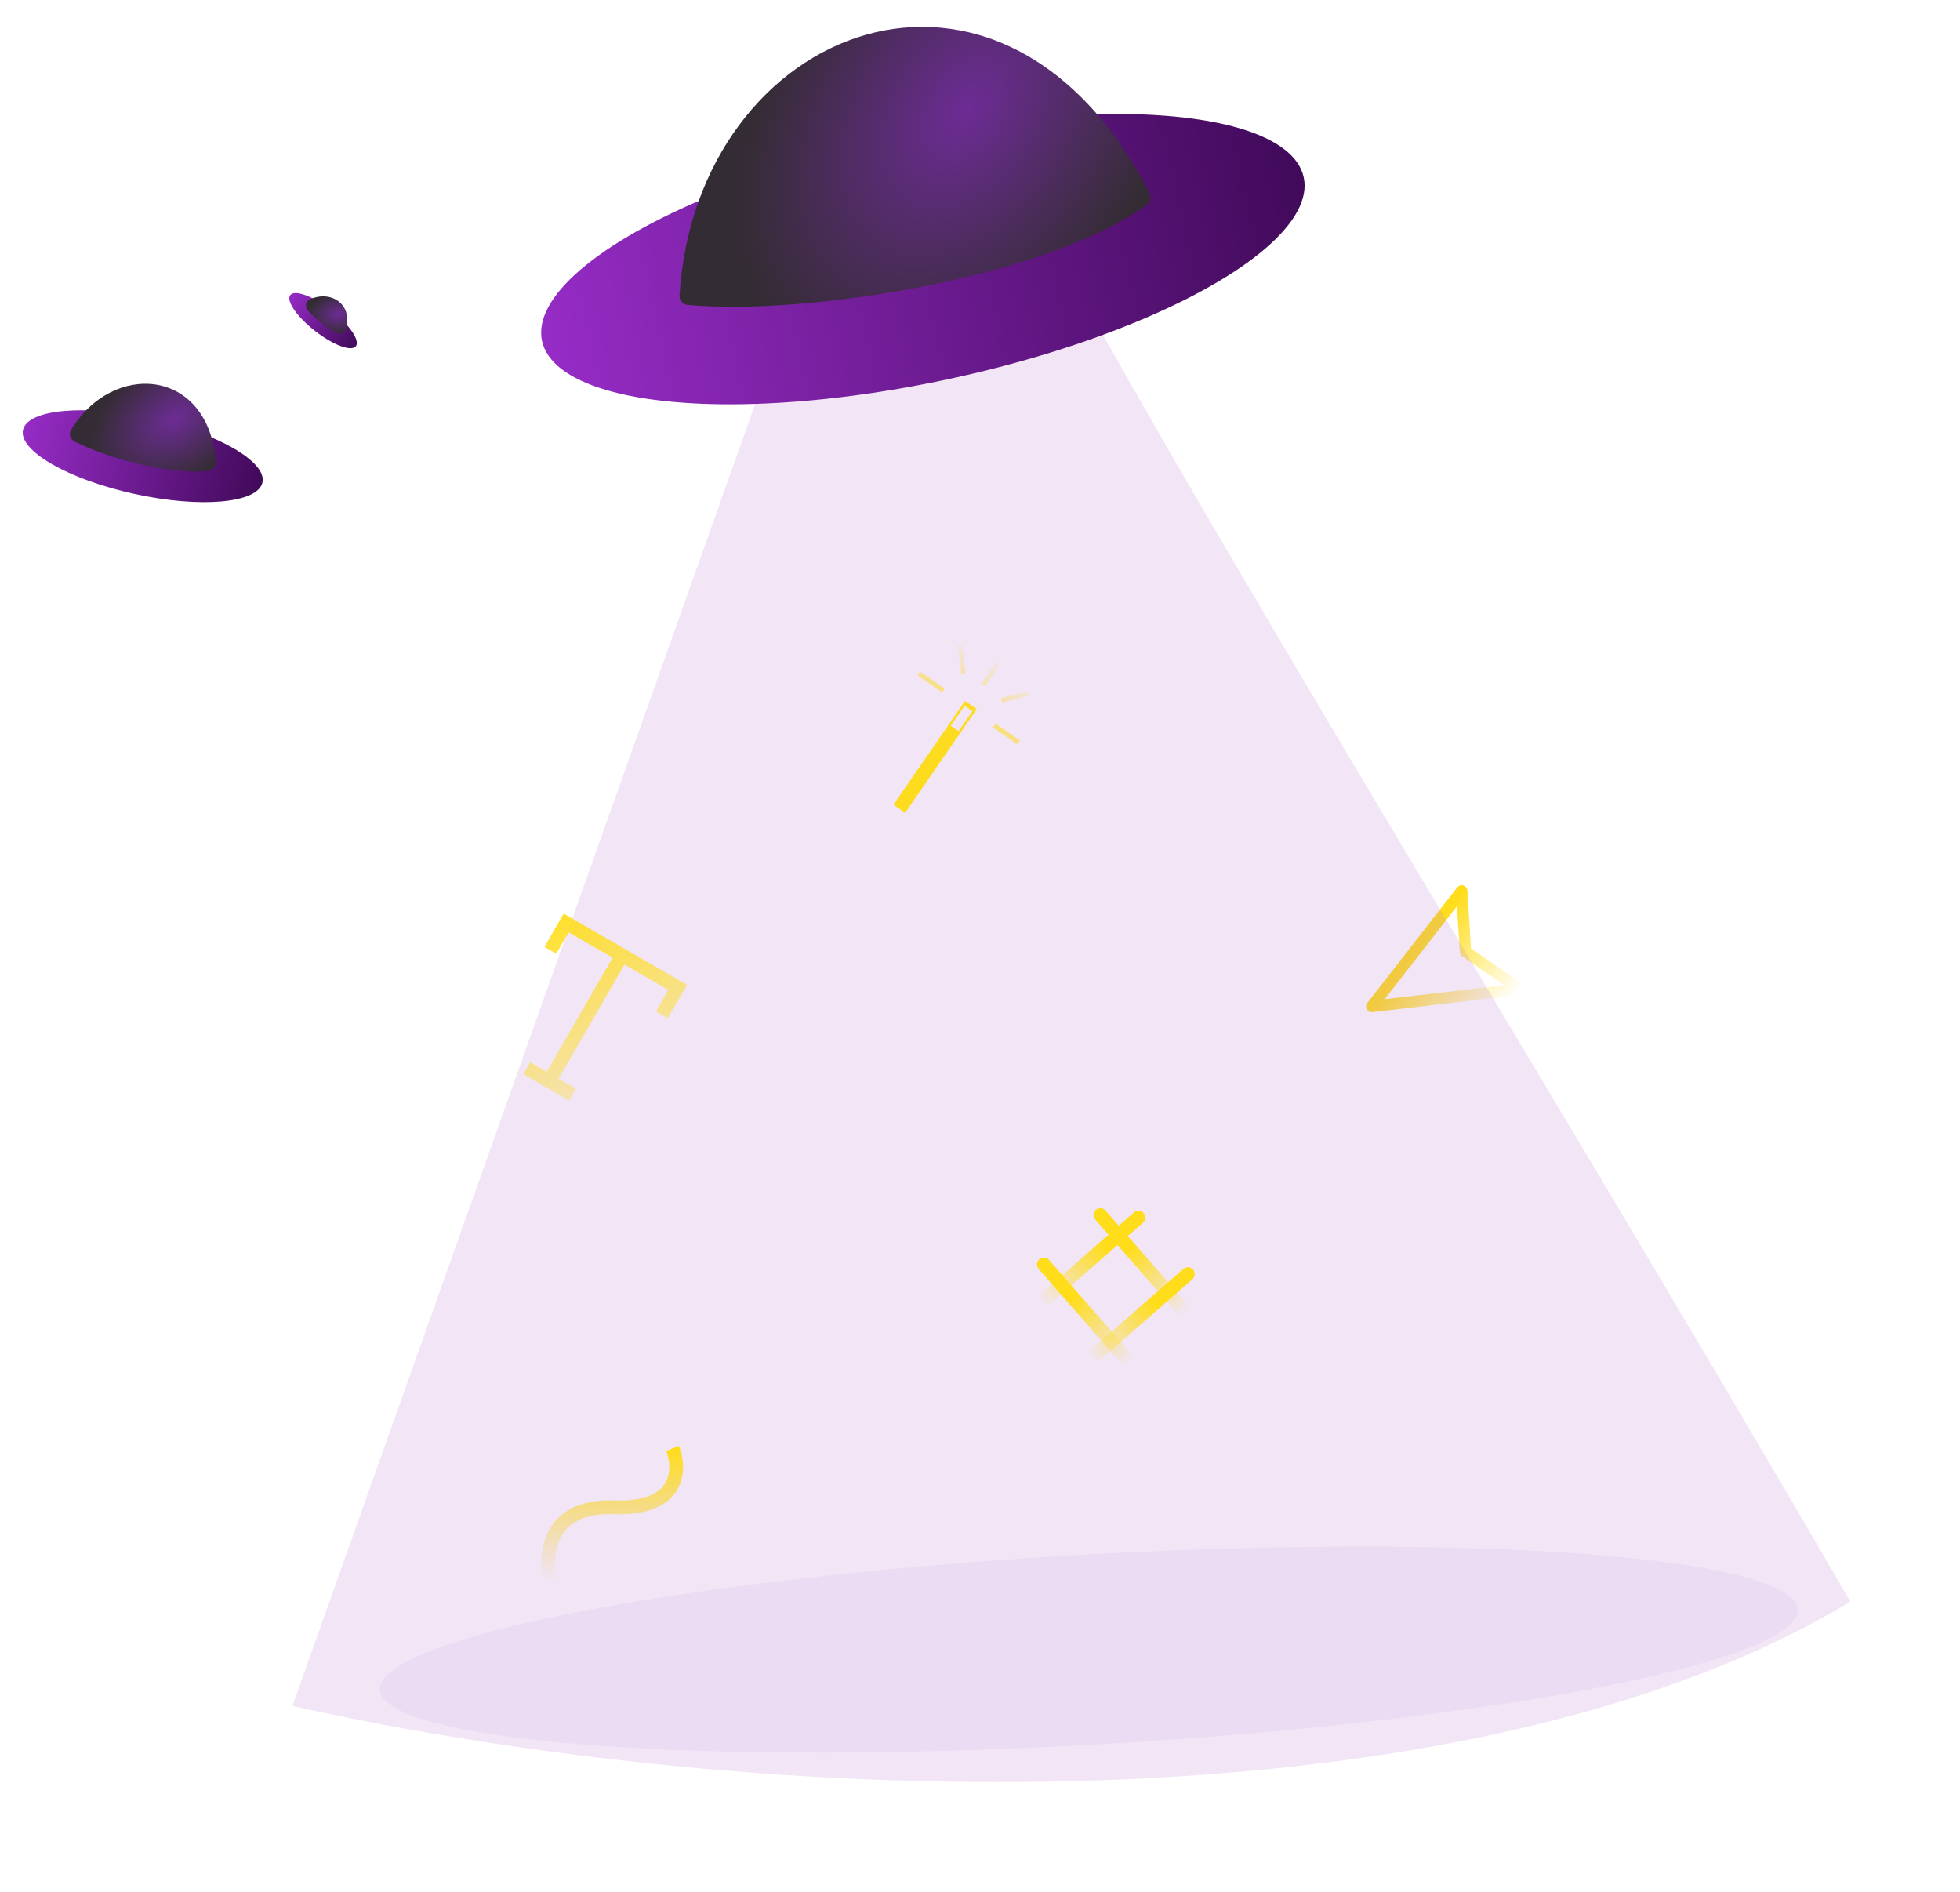 <svg width="429" height="414" viewBox="0 0 429 414" fill="none" xmlns="http://www.w3.org/2000/svg">
<path d="M300.257 220.274L319.934 194.987L320.771 208.268L332.735 216.481L300.257 220.274Z" stroke="url(#paint0_linear)" stroke-width="2.5" stroke-linejoin="round"/>
<g filter="url(#filter0_f)">
<path d="M64 373.352L182.5 40L217 27C241.933 80.768 336 231.5 405 350.536C320.52 401.474 166.3 396.168 64 373.352Z" fill="#BB80D6" fill-opacity="0.2"/>
</g>
<path d="M228.474 276.727L247.071 298M240.842 265.914L259.44 287.188" stroke="url(#paint1_linear)" stroke-width="3" stroke-linecap="round" stroke-linejoin="round"/>
<path d="M249.188 266.475L227.914 285.072M260 278.843L238.726 297.441" stroke="url(#paint2_linear)" stroke-width="3" stroke-linecap="round" stroke-linejoin="round"/>
<path d="M120.46 207.995L123.921 202L136.133 209.051M144.884 222.096L148.345 216.101L136.133 209.051M136.133 209.051L120.212 236.627L115.308 233.795L125.309 239.569" stroke="url(#paint3_linear)" stroke-width="3"/>
<ellipse cx="201.997" cy="56.713" rx="26.851" ry="85.261" transform="rotate(77.887 201.997 56.713)" fill="url(#paint4_linear)"/>
<path d="M251.628 42.303C219.312 -20.717 152.434 5.431 148.727 64.666C148.662 65.705 149.412 66.623 150.448 66.722C175.66 69.122 228.502 61.081 251.084 44.759C251.854 44.203 252.061 43.147 251.628 42.303Z" fill="url(#paint5_radial)"/>
<ellipse cx="31.238" cy="99.84" rx="8.448" ry="26.825" transform="rotate(102.363 31.238 99.84)" fill="url(#paint6_linear)"/>
<path d="M47.257 101.069C45.568 80.378 24.584 79.028 15.567 94.079C15.032 94.972 15.356 96.113 16.282 96.589C23.363 100.239 37.397 104.106 45.748 102.998C46.688 102.874 47.334 102.015 47.257 101.069Z" fill="url(#paint7_radial)"/>
<ellipse cx="70.712" cy="70.17" rx="2.866" ry="9.101" transform="rotate(127.942 70.712 70.17)" fill="url(#paint8_linear)"/>
<path d="M75.763 71.868C77.175 66.399 72.285 63.457 67.822 65.518C66.877 65.954 66.694 67.147 67.391 67.92C68.992 69.7 71.521 71.82 73.693 72.858C74.549 73.267 75.526 72.786 75.763 71.868Z" fill="url(#paint9_radial)"/>
<path d="M120.498 346C119.074 340.415 119.857 329.373 134.387 329.889C148.917 330.405 148.989 321.511 147.208 317" stroke="url(#paint10_linear)" stroke-width="3"/>
<path fill-rule="evenodd" clip-rule="evenodd" d="M213.785 155.188L211.215 153.415L195.552 176.117L198.122 177.89L213.785 155.188ZM212.851 155.625L211.138 154.443L208.107 158.837L209.82 160.019L212.851 155.625Z" fill="#FDDB1F"/>
<path d="M218.64 144.944L215.241 149.87M219.229 153.253L225.316 151.762M217.625 158.785L222.98 162.479M210.876 147.491L210.109 141.271M201.134 147.408L206.488 151.102" stroke="url(#paint11_radial)"/>
<g filter="url(#filter1_f)">
<ellipse cx="238.323" cy="361.029" rx="155.404" ry="20.792" transform="rotate(-3.237 238.323 361.029)" fill="#BB80D6" fill-opacity="0.1"/>
</g>
<defs>
<filter id="filter0_f" x="40" y="3" width="389" height="411" filterUnits="userSpaceOnUse" color-interpolation-filters="sRGB">
<feFlood flood-opacity="0" result="BackgroundImageFix"/>
<feBlend mode="normal" in="SourceGraphic" in2="BackgroundImageFix" result="shape"/>
<feGaussianBlur stdDeviation="12" result="effect1_foregroundBlur"/>
</filter>
<filter id="filter1_f" x="65.993" y="315.494" width="344.661" height="91.07" filterUnits="userSpaceOnUse" color-interpolation-filters="sRGB">
<feFlood flood-opacity="0" result="BackgroundImageFix"/>
<feBlend mode="normal" in="SourceGraphic" in2="BackgroundImageFix" result="shape"/>
<feGaussianBlur stdDeviation="8" result="effect1_foregroundBlur"/>
</filter>
<linearGradient id="paint0_linear" x1="310.095" y1="207.63" x2="328.486" y2="221.941" gradientUnits="userSpaceOnUse">
<stop stop-color="#FFDD1B"/>
<stop offset="1" stop-color="#FFDD1B" stop-opacity="0"/>
</linearGradient>
<linearGradient id="paint1_linear" x1="234.658" y1="271.32" x2="253.256" y2="292.594" gradientUnits="userSpaceOnUse">
<stop offset="0.349" stop-color="#FFDD1B"/>
<stop offset="1" stop-color="#FFDD1B" stop-opacity="0"/>
</linearGradient>
<linearGradient id="paint2_linear" x1="254.594" y1="272.659" x2="233.32" y2="291.256" gradientUnits="userSpaceOnUse">
<stop offset="0.349" stop-color="#FFDD1B"/>
<stop offset="1" stop-color="#FFDD1B" stop-opacity="0"/>
</linearGradient>
<linearGradient id="paint3_linear" x1="116" y1="198.5" x2="141" y2="255.5" gradientUnits="userSpaceOnUse">
<stop stop-color="#FFDD1B"/>
<stop offset="1" stop-color="#FFDD1B" stop-opacity="0"/>
</linearGradient>
<linearGradient id="paint4_linear" x1="201.997" y1="-28.548" x2="201.997" y2="141.974" gradientUnits="userSpaceOnUse">
<stop stop-color="#410A5A"/>
<stop offset="1" stop-color="#962CC6"/>
</linearGradient>
<radialGradient id="paint5_radial" cx="0" cy="0" r="1" gradientUnits="userSpaceOnUse" gradientTransform="translate(211.5 24) rotate(-145.827) scale(65.873 98.809)">
<stop stop-color="#6D2C95"/>
<stop offset="0.638" stop-color="#342C34"/>
</radialGradient>
<linearGradient id="paint6_linear" x1="31.238" y1="73.015" x2="31.238" y2="126.665" gradientUnits="userSpaceOnUse">
<stop stop-color="#410A5A"/>
<stop offset="1" stop-color="#962CC6"/>
</linearGradient>
<radialGradient id="paint7_radial" cx="0" cy="0" r="1" gradientUnits="userSpaceOnUse" gradientTransform="translate(38.223 91.712) rotate(-121.352) scale(20.725 31.087)">
<stop stop-color="#6D2C95"/>
<stop offset="0.638" stop-color="#342C34"/>
</radialGradient>
<linearGradient id="paint8_linear" x1="70.712" y1="61.069" x2="70.712" y2="79.271" gradientUnits="userSpaceOnUse">
<stop stop-color="#410A5A"/>
<stop offset="1" stop-color="#962CC6"/>
</linearGradient>
<radialGradient id="paint9_radial" cx="0" cy="0" r="1" gradientUnits="userSpaceOnUse" gradientTransform="translate(74.04 68.706) rotate(-95.772) scale(7.032 10.547)">
<stop stop-color="#6D2C95"/>
<stop offset="0.638" stop-color="#342C34"/>
</radialGradient>
<linearGradient id="paint10_linear" x1="134" y1="317" x2="134" y2="346" gradientUnits="userSpaceOnUse">
<stop stop-color="#FFDD1B"/>
<stop offset="1" stop-color="#F1CB41" stop-opacity="0"/>
</linearGradient>
<radialGradient id="paint11_radial" cx="0" cy="0" r="1" gradientUnits="userSpaceOnUse" gradientTransform="translate(208 163.5) rotate(-57.724) scale(22.472 49.83)">
<stop stop-color="#FEDB1F"/>
<stop offset="1" stop-color="#FEDB1F" stop-opacity="0"/>
</radialGradient>
</defs>
</svg>
